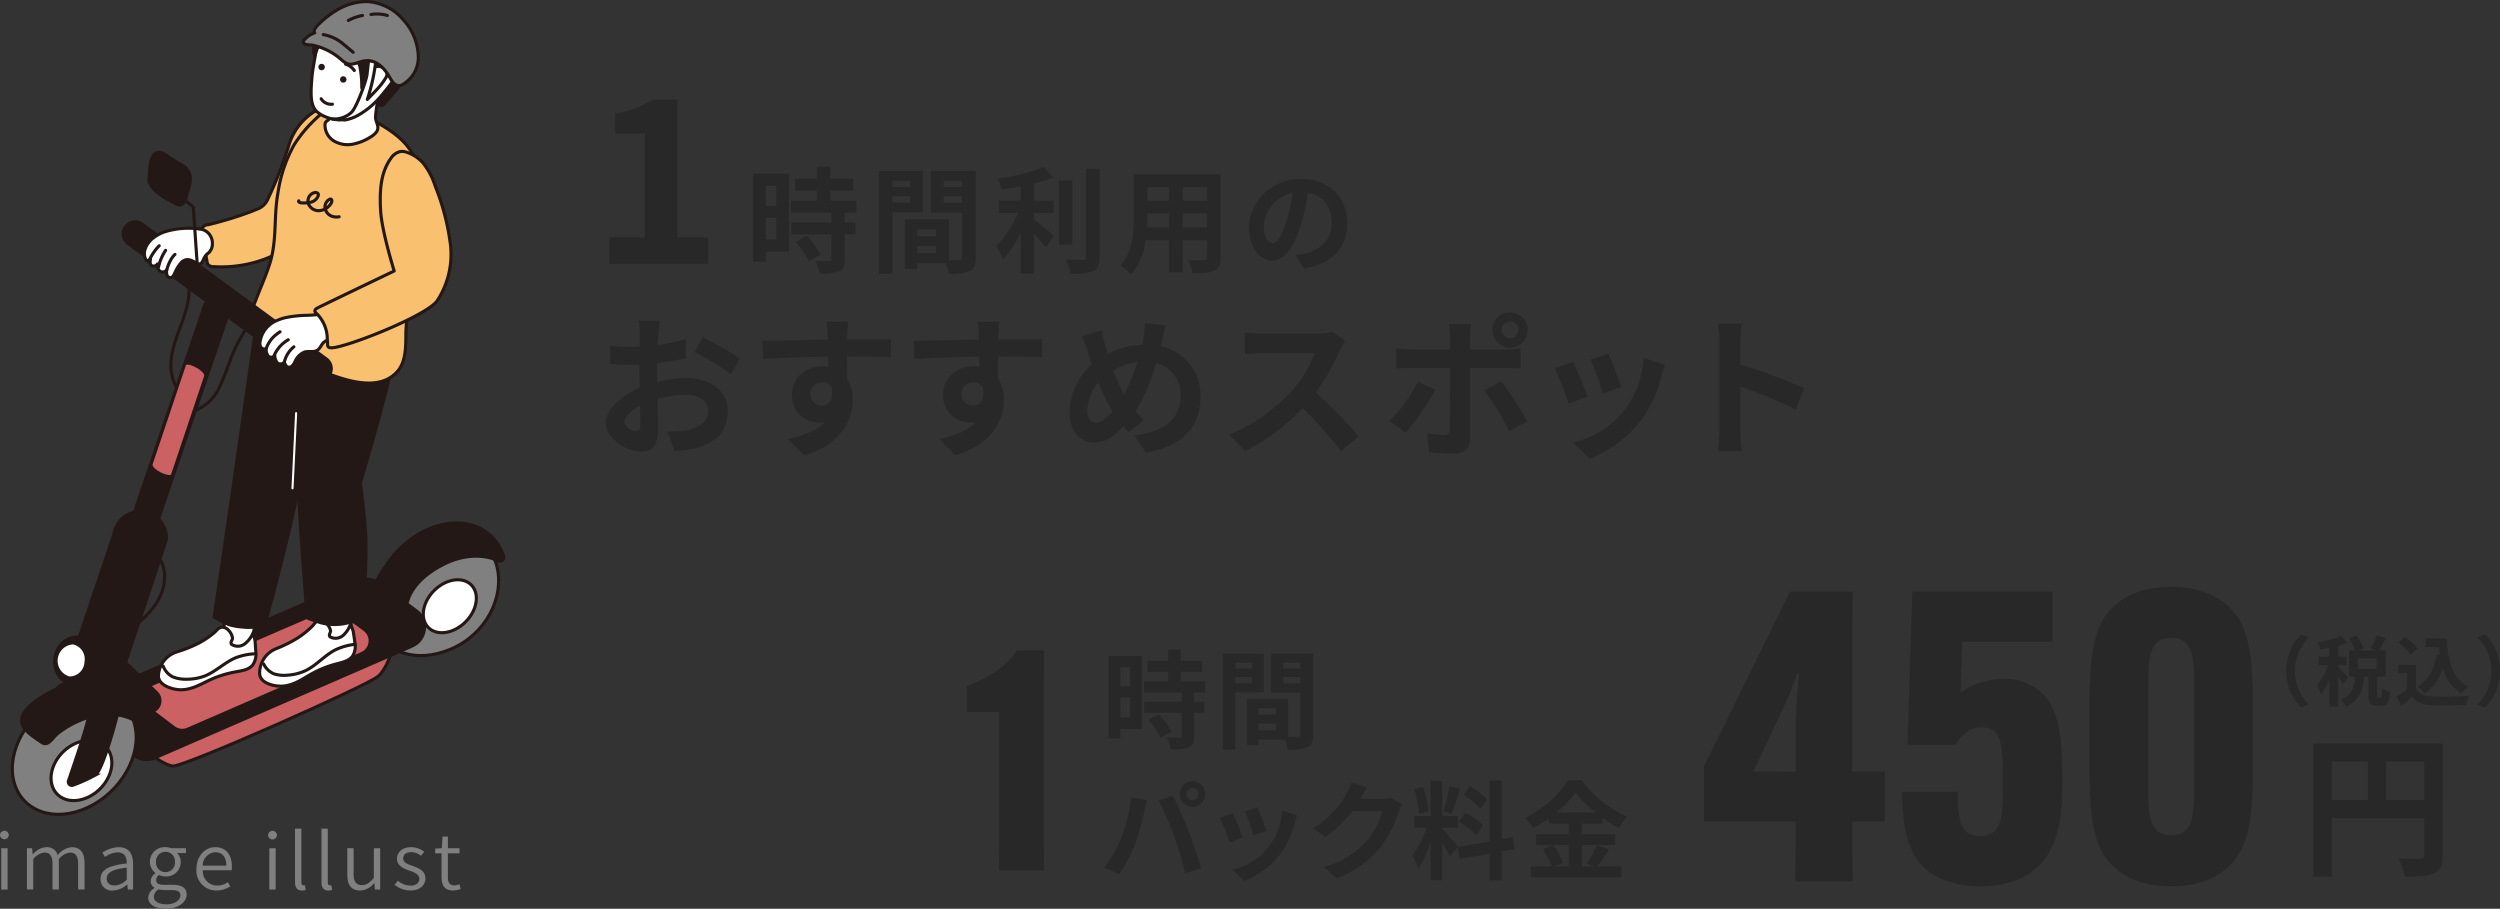 <svg xmlns="http://www.w3.org/2000/svg" xmlns:xlink="http://www.w3.org/1999/xlink" width="496.829" height="180.589" viewBox="0 0 496.829 180.589">
  <rect x="0" y="0" width="496.829" height="180.589" fill="#333333" stroke="none"/>
  <defs>
    <clipPath id="clip-path">
      <path id="パス_22056" data-name="パス 22056" d="M74.87,1204.325h0a2.378,2.378,0,0,1-3.327.485l-36.574-26.77a2.379,2.379,0,0,1-.483-3.328h0a2.378,2.378,0,0,1,3.327-.485L74.386,1201A2.375,2.375,0,0,1,74.87,1204.325Z" transform="translate(-34.013 -1173.756)" fill="#231815" stroke="#231815" stroke-miterlimit="10" stroke-width="0.622"/>
    </clipPath>
  </defs>
  <g id="mp-jojo-title01" transform="translate(0 0.311)">
    <g id="グループ_4081" data-name="グループ 4081" transform="translate(192.126 116.294)">
      <g id="グループ_4071" data-name="グループ 4071" transform="translate(0 12.658)">
        <g id="グループ_4070" data-name="グループ 4070">
          <path id="パス_22010" data-name="パス 22010" d="M144.286,1241.995v-5.107c5.594-2.128,8.938-5.107,9.85-7.112h5.532l-.061,4.438v34.834l.061,4.438h-9l.059-4.437v-27.053Z" transform="translate(-144.286 -1229.775)" fill="#282828"/>
        </g>
      </g>
      <g id="グループ_4073" data-name="グループ 4073" transform="translate(28.182 12.478)">
        <g id="グループ_4072" data-name="グループ 4072">
          <path id="パス_22011" data-name="パス 22011" d="M169.491,1245.434h-4.323v1.874h-2.342v-16.353h6.665Zm-4.323-12.222v3.747h1.959v-3.747Zm1.959,9.964v-4h-1.959v4Zm12.691-4.983v1.832h2.044v2.192h-2.044v4.642c0,1.214-.234,1.853-1.066,2.236a9.432,9.432,0,0,1-3.555.426,8.535,8.535,0,0,0-.809-2.383c1.02.043,2.215.043,2.534.043.339,0,.447-.087.447-.385v-4.579H169.9v-2.192h7.474v-1.832h-7.517v-2.213h4.811V1234.1h-4.087v-2.213h4.087v-2.234h2.493v2.234h4.258v2.213h-4.258v1.876h4.854v2.213Zm-7.049,4.281a14.607,14.607,0,0,1,2.575,3.492l-2.171,1.255a14.968,14.968,0,0,0-2.428-3.577Z" transform="translate(-162.826 -1229.657)" fill="#282828"/>
          <path id="パス_22012" data-name="パス 22012" d="M180.262,1237.876v11.392h-2.511v-19.079h8.155v7.687Zm0-5.857v1.128h3.28v-1.128Zm3.28,4.047v-1.215h-3.28v1.215Zm12.179,10.2c0,1.363-.275,2.108-1.128,2.513a9.175,9.175,0,0,1-3.9.491,9.366,9.366,0,0,0-.555-1.981h-5.279v1.085h-2.3v-9.221h8.2v7.559c.828.023,1.617.023,1.894,0,.385,0,.512-.128.512-.468v-8.326h-5.793v-7.728h8.347Zm-10.858-5.237v1.277h3.511v-1.277Zm3.511,4.407v-1.321h-3.511v1.321Zm1.406-13.415v1.128h3.387v-1.128Zm3.387,4.088v-1.256h-3.387v1.256Z" transform="translate(-155.064 -1229.38)" fill="#282828"/>
        </g>
      </g>
      <g id="グループ_4075" data-name="グループ 4075" transform="translate(27.352 38.431)">
        <g id="グループ_4074" data-name="グループ 4074">
          <path id="パス_22013" data-name="パス 22013" d="M167.626,1250.034l3.109.64c-.192.619-.427,1.66-.511,2.129a53.083,53.083,0,0,1-1.812,6.409,29.1,29.1,0,0,1-3.151,6.089l-2.981-1.257a25.658,25.658,0,0,0,3.323-5.917A30.713,30.713,0,0,0,167.626,1250.034Zm5.407.64,2.833-.915c.873,1.661,2.342,4.917,3.128,6.985.768,1.914,1.9,5.322,2.491,7.429l-3.15,1.023a66.023,66.023,0,0,0-2.215-7.516A59.933,59.933,0,0,0,173.033,1250.674Zm6.772-3.791a2.545,2.545,0,1,1-2.555,2.557A2.564,2.564,0,0,1,179.8,1246.883Zm0,3.77a1.225,1.225,0,1,0-1.236-1.213A1.232,1.232,0,0,0,179.8,1250.653Z" transform="translate(-162.28 -1246.651)" fill="#282828"/>
          <path id="パス_22014" data-name="パス 22014" d="M181.908,1256.286l-2.6.979a42.909,42.909,0,0,0-1.937-4.919l2.555-.917C180.46,1252.516,181.483,1255.094,181.908,1256.286Zm10.817-4.43c-.255.681-.383,1.13-.511,1.553a17.161,17.161,0,0,1-2.9,6.24,16.613,16.613,0,0,1-7.132,5.279l-2.236-2.277a12.558,12.558,0,0,0,9.774-11.753Zm-6.111,3.11-2.555.892a35.962,35.962,0,0,0-1.724-4.726l2.534-.832C185.272,1251.218,186.317,1253.986,186.615,1254.966Z" transform="translate(-154.43 -1244.873)" fill="#282828"/>
          <path id="パス_22015" data-name="パス 22015" d="M207.219,1251.423a8.284,8.284,0,0,0-.7,1.534,22.266,22.266,0,0,1-3.706,7.112,20.06,20.06,0,0,1-8.6,6l-2.513-2.256a16.977,16.977,0,0,0,8.581-5.26,15.175,15.175,0,0,0,3.025-5.814h-5.985a24.241,24.241,0,0,1-5.364,5.153l-2.387-1.766a18.733,18.733,0,0,0,6.643-6.857,10.206,10.206,0,0,0,.959-2.235l3.109,1.021c-.511.746-1.043,1.7-1.3,2.172l-.064.1h4.279a6.762,6.762,0,0,0,1.853-.255Z" transform="translate(-148.089 -1246.57)" fill="#282828"/>
          <path id="パス_22016" data-name="パス 22016" d="M210.018,1261.9a28.481,28.481,0,0,0-1.534-2.768v7.474h-2.341v-7.517a21.889,21.889,0,0,1-2.449,5.238,15.01,15.01,0,0,0-1.149-2.619,19.734,19.734,0,0,0,2.811-5.515h-2.428v-2.364h3.215v-6.962h2.341v6.962h3.151v2.364h-3.151v.149c.617.617,2.64,3,3.087,3.6Zm-6.153-8.475a21.133,21.133,0,0,0-.959-4.9l1.768-.468a21.215,21.215,0,0,1,1.085,4.876Zm8.155-5c-.553,1.7-1.17,3.726-1.7,4.961l-1.6-.447a36.254,36.254,0,0,0,1.172-4.983Zm8.262,12.478v5.747H217.9v-5.323l-5.942,1.066-.383-2.364,6.325-1.128v-12.138h2.385v11.711l2.172-.4.383,2.362Zm-7.283-7.73a18.7,18.7,0,0,1,3.577,2.447l-1.277,2.023a18.1,18.1,0,0,0-3.492-2.64Zm3.087-.768a17.038,17.038,0,0,0-3.3-2.766l1.215-1.7a16.093,16.093,0,0,1,3.385,2.577Z" transform="translate(-141.339 -1246.716)" fill="#282828"/>
          <path id="パス_22017" data-name="パス 22017" d="M234,1260.526c-.809,1.172-1.639,2.47-2.383,3.365h4.813v2.172H218.415v-2.172h4.153a14.655,14.655,0,0,0-1.768-3.429l1.938-.83h-3.259v-2.172h6.472v-2.107h-3.917v-1.044a26.886,26.886,0,0,1-3.172,1.981,9.924,9.924,0,0,0-1.575-2.045,22.7,22.7,0,0,0,8.6-7.515h2.621a21.756,21.756,0,0,0,9.092,7.26,11.907,11.907,0,0,0-1.683,2.279,26.951,26.951,0,0,1-3.236-2.023v1.108h-4.068v2.107h6.559v2.172h-6.559v4.259h2.323l-1.385-.576a22.114,22.114,0,0,0,2.023-3.683Zm-11.135-.894a14.341,14.341,0,0,1,1.958,3.515l-1.745.745h2.873v-4.259Zm8.368-6.494a22.751,22.751,0,0,1-3.919-3.94,22.231,22.231,0,0,1-3.768,3.94Z" transform="translate(-133.672 -1246.73)" fill="#282828"/>
        </g>
      </g>
      <g id="グループ_4077" data-name="グループ 4077" transform="translate(267.628 31.145)">
        <g id="グループ_4076" data-name="グループ 4076">
          <path id="パス_22018" data-name="パス 22018" d="M346.012,1264.165c0,1.976-.426,2.979-1.7,3.557-1.216.608-3.04.669-5.746.669a14.813,14.813,0,0,0-1.307-3.619c1.733.122,3.709.093,4.317.093.578-.032.79-.214.79-.731v-7.357H324v11.615h-3.648v-26.454h25.663ZM324,1253.187h7.176v-7.663H324Zm18.366,0v-7.663h-7.6v7.663Z" transform="translate(-320.349 -1241.937)" fill="#282828"/>
        </g>
      </g>
      <g id="グループ_4079" data-name="グループ 4079" transform="translate(146.509)">
        <g id="グループ_4078" data-name="グループ 4078">
          <path id="パス_22019" data-name="パス 22019" d="M258.873,1273.8v-6.042h-18.2V1256.8l17.078-34.72h12.486l-.082,5.883v29.885H276.6v9.908h-6.447v6.042l.082,5.88H258.794Zm0-15.95v-8.3c0-3.626.485-9.183.727-11.2h-.4a56.055,56.055,0,0,1-2.5,6.283l-6.2,13.211Z" transform="translate(-240.669 -1221.118)" fill="#282828"/>
          <path id="パス_22020" data-name="パス 22020" d="M271.339,1277.263c-2.578-2.254-4.753-6.121-4.753-15.062v-.322H277.7v.322c0,4.429,0,8.458,4.35,8.458,4.51,0,4.51-4.188,4.51-9.827v-2.256c0-5.317,0-9.506-4.188-9.506-2.014,0-3.787,1.049-5.156,3.466h-9.586l.967-30.452h27.872v9.99H278.508l-.322,10.069a15.15,15.15,0,0,1,8.54-2.739,10.726,10.726,0,0,1,7.41,2.658c2.818,2.5,4.27,6.526,4.27,16.514v2.256c0,9.425-2.338,13.775-5.237,16.273-2.5,2.174-6.2,3.543-11.037,3.543C277.461,1280.647,273.756,1279.358,271.339,1277.263Z" transform="translate(-227.19 -1221.118)" fill="#282828"/>
          <path id="パス_22021" data-name="パス 22021" d="M296.065,1277.271c-3.543-3.141-4.993-7.974-4.993-19.091v-13.936c0-11.116,1.45-15.87,4.993-19.092,2.739-2.417,6.606-3.7,11.2-3.7,4.673,0,8.458,1.288,11.2,3.7,3.625,3.222,5.076,7.976,5.076,19.092v13.936c0,11.116-1.45,15.87-5.076,19.091-2.739,2.5-6.524,3.706-11.2,3.706C302.672,1280.977,298.8,1279.769,296.065,1277.271Zm15.789-16.432v-19.252c0-5.639,0-9.99-4.591-9.99-4.512,0-4.512,4.35-4.512,9.99v19.252c0,5.639,0,9.988,4.512,9.988C311.854,1270.828,311.854,1266.479,311.854,1260.839Z" transform="translate(-214.456 -1221.448)" fill="#282828"/>
        </g>
      </g>
      <g id="グループ_4080" data-name="グループ 4080" transform="translate(262.229 9.441)">
        <path id="パス_22022" data-name="パス 22022" d="M316.8,1234.951a10,10,0,0,1,2.995-7.292l1.443.638a9.5,9.5,0,0,0,0,13.307l-1.443.638A10,10,0,0,1,316.8,1234.951Z" transform="translate(-316.797 -1227.659)" fill="#282828"/>
        <path id="パス_22023" data-name="パス 22023" d="M325.951,1237.572a13.5,13.5,0,0,0-.911-1.535v5.925h-1.748v-5.454a13.6,13.6,0,0,1-1.655,3.008,8.966,8.966,0,0,0-.836-1.718,14.835,14.835,0,0,0,2.248-4.071H321.12v-1.687h2.172v-1.762c-.638.122-1.262.229-1.853.3a6.327,6.327,0,0,0-.5-1.382,21.712,21.712,0,0,0,4.708-1.262l1.2,1.382a15.316,15.316,0,0,1-1.807.578v2.142h1.625v1.687H325.04v.441c.409.334,1.655,1.657,1.944,1.99Zm7.521,2.583c.226,0,.287-.228.319-1.807a4.675,4.675,0,0,0,1.532.683c-.15,2.174-.561,2.751-1.654,2.751h-1c-1.35,0-1.64-.534-1.64-2.113v-3.645h-.836c-.211,2.611-.85,4.74-3.584,5.969a5.242,5.242,0,0,0-1.047-1.427c2.263-.927,2.688-2.554,2.856-4.542H327.2v-5.212h1.169a13.661,13.661,0,0,0-1.184-2.354l1.488-.654a11.666,11.666,0,0,1,1.383,2.584l-.973.424h3.571l-1.186-.424a16.39,16.39,0,0,0,1.246-2.6l1.853.591c-.5.88-1.047,1.794-1.488,2.431h1.4v5.212h-1.716v3.63c0,.456.029.5.227.5Zm-.807-7.778h-3.75v2.064h3.75Z" transform="translate(-314.715 -1227.591)" fill="#282828"/>
        <path id="パス_22024" data-name="パス 22024" d="M335.059,1238.333c.623,1.018,1.762,1.429,3.343,1.49,1.777.074,5.2.03,7.216-.122a9.592,9.592,0,0,0-.562,1.823c-1.823.091-4.876.122-6.684.046a5.057,5.057,0,0,1-4.1-1.686c-.667.592-1.336,1.184-2.155,1.823l-.883-1.883a21.54,21.54,0,0,0,2.067-1.4v-3.207h-1.748v-1.655h3.51Zm-1.047-6.82a11.462,11.462,0,0,0-2.447-2.4l1.338-1.095a12.162,12.162,0,0,1,2.537,2.3Zm5.787.03c-.061-.5-.122-1.018-.166-1.534H336.99v-1.7h4.177c.228,4.3,1.14,7.961,4.3,9.542a7.978,7.978,0,0,0-1.414,1.382,8.382,8.382,0,0,1-3.645-4.983,9.759,9.759,0,0,1-3.571,5,10.056,10.056,0,0,0-1.4-1.368c2.127-1.26,3.3-3.523,3.767-6.425Z" transform="translate(-309.291 -1227.472)" fill="#282828"/>
        <path id="パス_22025" data-name="パス 22025" d="M346.257,1234.951a10.008,10.008,0,0,1-2.993,7.292l-1.442-.638a9.5,9.5,0,0,0,0-13.307l1.442-.638A10.005,10.005,0,0,1,346.257,1234.951Z" transform="translate(-303.783 -1227.659)" fill="#282828"/>
      </g>
    </g>
    <g id="グループ_4089" data-name="グループ 4089" transform="translate(2.444 0)">
      <g id="グループ_4088" data-name="グループ 4088">
        <path id="パス_22026" data-name="パス 22026" d="M43.826,1182.332c.316,5.74-4.276,11.027-3.5,16.721a9.176,9.176,0,0,0,1.608,4.064" transform="translate(-8.717 -1125.497)" fill="none" stroke="#231815" stroke-linecap="round" stroke-linejoin="round" stroke-width="0.622"/>
        <path id="パス_22027" data-name="パス 22027" d="M53.877,1187.3a31.029,31.029,0,0,0-3.41,6.343,61.9,61.9,0,0,1-2.367,5.982,8.914,8.914,0,0,1-4.487,4.413" transform="translate(-6.961 -1122.915)" fill="none" stroke="#231815" stroke-linecap="round" stroke-linejoin="round" stroke-width="0.622"/>
        <path id="パス_22028" data-name="パス 22028" d="M81.894,1237.511c-6.767,2.8-13.222.786-14.722-5.188s2.662-13.34,9.292-16.449,13.222-.786,14.722,5.19S89.1,1234.527,81.894,1237.511Z" transform="translate(5.133 -1108.77)" fill="gray" stroke="#231815" stroke-miterlimit="10" stroke-width="0.622"/>
        <path id="パス_22029" data-name="パス 22029" d="M78.568,1230.8c-2.914.9-5.3-.6-5.337-3.362s2.3-5.737,5.212-6.643,5.3.6,5.337,3.362S81.481,1229.9,78.568,1230.8Z" transform="translate(8.442 -1105.628)" fill="#fff" stroke="#231815" stroke-miterlimit="10" stroke-width="0.622"/>
        <path id="パス_22030" data-name="パス 22030" d="M87.745,1228.327s-1.076,5.537-3.438,7.422-38.567,18-40.7,17.759c-2.681-.3-9.126-6.027-9.126-6.027Z" transform="translate(-11.712 -1101.576)" fill="#cc6164" stroke="#231815" stroke-miterlimit="10" stroke-width="0.622"/>
        <path id="パス_22031" data-name="パス 22031" d="M38.542,1255.488l-7.43-5.623a4.088,4.088,0,0,1,.839-7.009l51.015-22.085a4.09,4.09,0,0,1,4.033.445l7.535,5.487a4.089,4.089,0,0,1-.775,7.053L42.64,1255.975A4.087,4.087,0,0,1,38.542,1255.488Z" transform="translate(-14.306 -1105.682)" fill="#231815" stroke="#231815" stroke-linecap="round" stroke-linejoin="round" stroke-width="0.622"/>
        <path id="パス_22032" data-name="パス 22032" d="M42.71,1247.97l-5.027-3.8a2.766,2.766,0,0,1,.569-4.743l34.516-14.944a2.767,2.767,0,0,1,2.73.3l5.1,3.712a2.766,2.766,0,0,1-.524,4.772L45.483,1248.3A2.769,2.769,0,0,1,42.71,1247.97Z" transform="translate(-10.615 -1103.696)" fill="#cc6164" stroke="#231815" stroke-miterlimit="10" stroke-width="0.622"/>
        <path id="パス_22033" data-name="パス 22033" d="M54.862,1224.185l-1.011,4.446c-.47,2.069-.736,4.694-2.771,5.858a4.493,4.493,0,0,1-3.253.427,2.174,2.174,0,0,1-1.636-1.228,2.779,2.779,0,0,1,.444-2.093c1.411-2.735,1.526-5.829,1.964-8.859Z" transform="translate(-5.661 -1104.483)" fill="#fff" stroke="#231815" stroke-linecap="round" stroke-linejoin="round" stroke-width="0.622"/>
        <path id="パス_22034" data-name="パス 22034" d="M46.725,1229.846a17.488,17.488,0,0,0,2.995-2.042c.547-.465.841-1.088,1.678-1.064a1.735,1.735,0,0,1,1.17.643,2.784,2.784,0,0,1,.762,1.516c0,.45-.611.953-.088,1.312a2.283,2.283,0,0,0,2.514-.16,5.476,5.476,0,0,0,1.625-2.095,10.391,10.391,0,0,1,.415,1.391c.073.724.106,1.47.158,2.2a3.842,3.842,0,0,1-.6,2.685c-.772.973-2.148,1.154-3.37,1.371a21.191,21.191,0,0,0-5.376,1.718c-1.786.848-3.358,1.792-5.424,1.847-1.646.043-4.778-.847-4.568-2.972a5.226,5.226,0,0,1,3.625-4.541A26.564,26.564,0,0,0,46.725,1229.846Z" transform="translate(-9.565 -1102.402)" fill="#fff" stroke="#231815" stroke-linecap="round" stroke-linejoin="round" stroke-width="0.622"/>
        <path id="パス_22035" data-name="パス 22035" d="M39.228,1232.671a3.983,3.983,0,0,0,1.9,2.128,6.65,6.65,0,0,0,2.631.468,9.987,9.987,0,0,0,3.72-.635c2.244-.885,3.995-2.739,6.226-3.653a12.539,12.539,0,0,1,3.885-.772" transform="translate(-9.242 -1100.598)" fill="none" stroke="#231815" stroke-linecap="round" stroke-linejoin="round" stroke-width="0.622"/>
        <g id="グループ_4082" data-name="グループ 4082" transform="translate(49.15 116.843)">
          <path id="パス_22036" data-name="パス 22036" d="M67.068,1222.764q-.328,2.255-.658,4.51c-.307,2.1-.366,4.738-2.3,6.057a4.492,4.492,0,0,1-3.21.681,2.172,2.172,0,0,1-1.727-1.095,2.783,2.783,0,0,1,.278-2.123c1.193-2.835,1.064-5.931,1.265-8.985Z" transform="translate(-48.084 -1221.809)" fill="#fff" stroke="#231815" stroke-linecap="round" stroke-linejoin="round" stroke-width="0.622"/>
          <path id="パス_22037" data-name="パス 22037" d="M59.423,1229.32a17.582,17.582,0,0,0,2.824-2.27c.509-.508.752-1.152,1.59-1.193a1.727,1.727,0,0,1,1.218.549,2.785,2.785,0,0,1,.879,1.452c.032.448-.535,1,.015,1.315a2.28,2.28,0,0,0,2.493-.356A5.458,5.458,0,0,0,69.9,1226.6a10.252,10.252,0,0,1,.521,1.354c.131.714.222,1.456.33,2.178a3.849,3.849,0,0,1-.386,2.723c-.695,1.029-2.051,1.318-3.254,1.631a21.207,21.207,0,0,0-5.224,2.134c-1.715.983-3.206,2.049-5.262,2.265-1.637.172-4.829-.468-4.787-2.6a5.225,5.225,0,0,1,3.259-4.811A26.591,26.591,0,0,0,59.423,1229.32Z" transform="translate(-51.835 -1219.704)" fill="#fff" stroke="#231815" stroke-linecap="round" stroke-linejoin="round" stroke-width="0.622"/>
        </g>
        <path id="パス_22038" data-name="パス 22038" d="M52.361,1232.872a3.981,3.981,0,0,0,2.06,1.973,6.652,6.652,0,0,0,2.66.26,9.969,9.969,0,0,0,3.657-.924c2.168-1.058,3.768-3.045,5.921-4.13a12.49,12.49,0,0,1,3.812-1.073" transform="translate(-2.411 -1101.238)" fill="none" stroke="#231815" stroke-linecap="round" stroke-linejoin="round" stroke-width="0.622"/>
        <path id="パス_22039" data-name="パス 22039" d="M54.243,1179.488a71.468,71.468,0,0,1-8.712,2.675,1.268,1.268,0,0,0-1.2,1.759q.5,2.812,1,5.621a1.364,1.364,0,0,0,.14.461,1.379,1.379,0,0,0,1.173.491c8.117.5,17.114-3.075,20.579-10.782a27.218,27.218,0,0,0,1.8-4.936,29.371,29.371,0,0,0,.593-4.937q.292-4.909.38-9.824a1.509,1.509,0,0,0-.278-1.113c-.382-.388-1.031-.254-1.537-.05a12.052,12.052,0,0,0-6.593,7.492,79.207,79.207,0,0,1-4.116,10.58,3.7,3.7,0,0,1-2.335,2.192Q54.689,1179.308,54.243,1179.488Z" transform="translate(-6.622 -1137.811)" fill="#f9c06f" stroke="#231815" stroke-linecap="round" stroke-linejoin="round" stroke-width="0.622"/>
        <path id="パス_22040" data-name="パス 22040" d="M48.794,1248.376a12.078,12.078,0,0,0,2.656.486c1.525.149,3.3.207,4.314-.942a4.849,4.849,0,0,0,.889-2q2.693-9.855,4.977-19.814c1.44-6.275,2.414-12.726,4.22-18.908a.424.424,0,0,1,.52-.283l5.159-20.893-16.6-1.909q-2.6,18.2-5.188,36.4c-1.035,7.281-3.85,26.386-3.85,26.386A29.315,29.315,0,0,0,48.794,1248.376Z" transform="translate(-5.776 -1124.569)" fill="#231815" stroke="#231815" stroke-linecap="round" stroke-linejoin="round" stroke-width="0.622"/>
        <path id="パス_22041" data-name="パス 22041" d="M56.362,1199.69c-.272,6.685.833,17.6.825,17.78-.176,3.743,1.778,27.883,1.778,27.883s-.423-.027,2.671.991a10.807,10.807,0,0,0,5.857-.093,3.039,3.039,0,0,0,1.906-1.025,3.168,3.168,0,0,0,.41-1.347,87.385,87.385,0,0,0,.824-13.431c.038-3.249-1.117-11.921-1.117-11.921s5.486-17.8,7.824-30.242l-12.715-.971Z" transform="translate(-0.353 -1122.906)" fill="#231815" stroke="#231815" stroke-linecap="round" stroke-linejoin="round" stroke-width="0.622"/>
        <path id="パス_22042" data-name="パス 22042" d="M56.873,1207.758a63.944,63.944,0,0,0,8.917,3.941c4.059,1.519,10.238,3.571,13.825-.153,1.944-2.019,1.838-5.171,1.874-7.974.047-3.752,1.382-7.233,1.646-10.9.249-3.449.956-6.877,1.464-10.315a31.137,31.137,0,0,0-.318-8.666,16.5,16.5,0,0,0-1.07-4.785c-1.865-4.192-6.285-6.447-10.16-8.458a23.642,23.642,0,0,0-2.993-1.332c-1.756-.622-3.054-.827-4.592.391a27.028,27.028,0,0,0-6.182,6.769,27.89,27.89,0,0,0-3.239,9.658c-.847,4.671-.147,9.349-1.6,13.935-.8,2.54-1.915,4.972-2.853,7.467a11.747,11.747,0,0,0-.86,3.344C50.477,1204.535,54.017,1206.159,56.873,1207.758Z" transform="translate(-3.266 -1137.829)" fill="#f9c06f" stroke="#231815" stroke-linecap="round" stroke-linejoin="round" stroke-width="0.622"/>
        <path id="パス_22043" data-name="パス 22043" d="M70.481,1164.217c.195.873.774,1.607.079,2.534a4.182,4.182,0,0,1-1.253,1.017,9.82,9.82,0,0,1-3.54,1.368,5.323,5.323,0,0,1-3.669-.7,3.677,3.677,0,0,1-1.71-3.218.978.978,0,0,1,.125-.464,1.9,1.9,0,0,1,.5-.415c.383-.295.337-1.276.407-1.736.114-.74.149-1.49.192-2.236.117-2.06.155-3.844,1.757-5.4a7.629,7.629,0,0,1,4.889-2,3.686,3.686,0,0,1,1.707.229,3.072,3.072,0,0,1,1.52,1.743c.637,1.643.17,2.594-.264,4.161a24.337,24.337,0,0,0-.792,4.471A2.117,2.117,0,0,0,70.481,1164.217Z" transform="translate(1.759 -1140.772)" fill="#fff" stroke="#231815" stroke-linecap="round" stroke-linejoin="round" stroke-width="0.622"/>
        <path id="パス_22044" data-name="パス 22044" d="M92.488,1219.713a.759.759,0,0,1-1.058.9c-3.2-1.453-7.391-1.213-11.466,1.029-2.563,1.409-5.06,3.384-6.238,6.141-.514,1.2-.763,3.079-2.469,3.042-2.239-.05-4.96-3.5-4.249-5.583a16.458,16.458,0,0,1,2.224-3.783,19.051,19.051,0,0,1,6.814-6.4c7.023-3.855,14.378-1.783,16.435,4.639Z" transform="translate(5.146 -1109.486)" fill="#231815" stroke="#231815" stroke-linecap="round" stroke-linejoin="round" stroke-width="0.622"/>
        <path id="パス_22045" data-name="パス 22045" d="M34.528,1258.174c-6.631,3.11-13.222.787-14.722-5.188s2.662-13.339,9.292-16.449,13.222-.786,14.72,5.19S41.159,1255.065,34.528,1258.174Z" transform="translate(-19.501 -1098.024)" fill="gray" stroke="#231815" stroke-miterlimit="10" stroke-width="0.622"/>
        <path id="パス_22046" data-name="パス 22046" d="M31.943,1252.826c-3.256,1.526-6.492.386-7.228-2.547s1.306-6.549,4.562-8.075,6.492-.386,7.228,2.548S35.2,1251.3,31.943,1252.826Z" transform="translate(-16.867 -1094.711)" fill="#fff" stroke="#231815" stroke-miterlimit="10" stroke-width="0.622"/>
        <path id="パス_22047" data-name="パス 22047" d="M44.288,1240.842a.759.759,0,0,1-1.113.827c-3.1-1.654-7.3-1.681-11.508.3a17.792,17.792,0,0,0-3.919,2.432c-.869.731-1.751,2.514-3.025,1.657-1.152-.774-3.078-2-3.732-3.265-1.7-3.292,5.086-6.657,7.184-7.64,7.255-3.4,14.463-.865,16.108,5.676Z" transform="translate(-18.867 -1098.813)" fill="#231815" stroke="#231815" stroke-linecap="round" stroke-linejoin="round" stroke-width="0.622"/>
        <path id="パス_22048" data-name="パス 22048" d="M28.437,1254.659a.7.7,0,0,1-.866-.889c1.236-3.665,4.437-12.858,4.049-13.666-.47-.983-6.97-4.283-6.076-5s6.647-2.274,8.062-1.418,4.63,2.514,4.308,4.337-3.44,13.776-5.048,14.641A32.37,32.37,0,0,1,28.437,1254.659Z" transform="translate(-16.402 -1098.917)" fill="#231815" stroke="#231815" stroke-miterlimit="10" stroke-width="0.622"/>
        <path id="パス_22049" data-name="パス 22049" d="M39.425,1241.526l-8.432-8.212a2.236,2.236,0,0,1-.041-3.16h0a2.235,2.235,0,0,1,3.16-.041l8.432,8.211a2.237,2.237,0,0,1,.041,3.16h0A2.234,2.234,0,0,1,39.425,1241.526Z" transform="translate(-13.875 -1100.977)" fill="#231815" stroke="#231815" stroke-miterlimit="10" stroke-width="0.622"/>
        <path id="パス_22050" data-name="パス 22050" d="M31.57,1248.437h0A5.263,5.263,0,0,1,26.9,1243.1a3.211,3.211,0,0,1,.185-.932s8.743-25.975,8.778-26.179a5.26,5.26,0,0,1,5.77-4.329h0A5.259,5.259,0,0,1,46.3,1217c-.008.318-8.929,26.907-8.964,27.11A5.259,5.259,0,0,1,31.57,1248.437Z" transform="translate(-15.654 -1110.261)" fill="#231815" stroke="#231815" stroke-miterlimit="10" stroke-width="0.622"/>
        <path id="パス_22051" data-name="パス 22051" d="M37.436,1230.183h0a2.543,2.543,0,0,1-2.242-2.809l14.015-41.224a2.538,2.538,0,0,1,2.808-2.241h0a2.54,2.54,0,0,1,2.242,2.808l-14.015,41.225A2.54,2.54,0,0,1,37.436,1230.183Z" transform="translate(-11.348 -1124.686)" fill="#231815" stroke="#231815" stroke-miterlimit="10" stroke-width="0.622"/>
        <path id="パス_22052" data-name="パス 22052" d="M37.641,1212.342l6.618-19.709c.147-1.321,4.4.789,4.253,2.11L41.946,1214.3C41.8,1215.617,37.492,1213.663,37.641,1212.342Z" transform="translate(-10.069 -1120.357)" fill="#cc6164" stroke="#231815" stroke-miterlimit="10" stroke-width="0.589"/>
        <g id="グループ_4084" data-name="グループ 4084" transform="translate(22.059 43.798)">
          <path id="パス_22053" data-name="パス 22053" d="M74.87,1204.325h0a2.378,2.378,0,0,1-3.327.485l-36.574-26.77a2.379,2.379,0,0,1-.483-3.328h0a2.378,2.378,0,0,1,3.327-.485L74.386,1201A2.375,2.375,0,0,1,74.87,1204.325Z" transform="translate(-34.013 -1173.756)" fill="#231815"/>
          <g id="グループ_4083" data-name="グループ 4083" clip-path="url(#clip-path)">
            <path id="パス_22054" data-name="パス 22054" d="M51.472,1187.794c-2.231,3.349,3.458,7.172,5.887,8.705a20.314,20.314,0,0,0,3.473,1.786,10.254,10.254,0,0,0,2.925.716,3.135,3.135,0,0,0,2.093-.441,2.7,2.7,0,0,0,.585-3.253,7.765,7.765,0,0,0-2.387-2.621q-3.454-2.771-6.985-5.443c-.693-.524-1.259-1.269-2.152-1.33a4.085,4.085,0,0,0-2.615.971A4.49,4.49,0,0,0,51.472,1187.794Z" transform="translate(-25.197 -1167.435)" fill="#231815" stroke="#231815" stroke-linecap="round" stroke-linejoin="round" stroke-width="0.622"/>
            <path id="パス_22055" data-name="パス 22055" d="M46.1,1182.969a3.3,3.3,0,0,0-.734,2.8,10.552,10.552,0,0,1-3.738-1.234,26.069,26.069,0,0,1-5.158-3.449,8.576,8.576,0,0,1-2.573-3.235A3.346,3.346,0,0,1,37.421,1173a8.958,8.958,0,0,1,3.03.949,30.188,30.188,0,0,1,6.691,4.279,5.635,5.635,0,0,1,1.406,1.578C49.808,1182.184,47.223,1181.691,46.1,1182.969Z" transform="translate(-34.226 -1174.158)" fill="#231815" stroke="#231815" stroke-linecap="round" stroke-linejoin="round" stroke-width="0.622"/>
          </g>
          <path id="パス_22057" data-name="パス 22057" d="M74.87,1204.325h0a2.378,2.378,0,0,1-3.327.485l-36.574-26.77a2.379,2.379,0,0,1-.483-3.328h0a2.378,2.378,0,0,1,3.327-.485L74.386,1201A2.375,2.375,0,0,1,74.87,1204.325Z" transform="translate(-34.013 -1173.756)" fill="none" stroke="#231815" stroke-miterlimit="10" stroke-width="0.622"/>
        </g>
        <path id="パス_22058" data-name="パス 22058" d="M56.966,1186.854a9.393,9.393,0,0,0-1.64.544,5.477,5.477,0,0,0-3.446,4.39,1.412,1.412,0,0,0,.315,1.11.99.99,0,0,0,.921.132,2.129,2.129,0,0,0,.344,1.368.891.891,0,0,0,1.371.017,2.19,2.19,0,0,0,.559,1.479,1.023,1.023,0,0,0,1.309-.155c.176.307.325.786.684.932a.9.9,0,0,0,.9-.223,2.88,2.88,0,0,0,.544-.806,3.507,3.507,0,0,1,1.926-1.953c.828-.228,1.8.112,2.525-.35.634-.4.827-1.28,1.447-1.7,1.464-1,3.8-.345,4.866-2.135a3.631,3.631,0,0,0,.052-2.694,2.577,2.577,0,0,0-.573-1.271,1.669,1.669,0,0,0-1.488-.369c-1,.195-1.911.708-2.926.9a26.607,26.607,0,0,1-3.578.331A22.656,22.656,0,0,0,56.966,1186.854Z" transform="translate(-2.664 -1124.044)" fill="#fff" stroke="#231815" stroke-linecap="round" stroke-linejoin="round" stroke-width="0.622"/>
        <path id="パス_22059" data-name="パス 22059" d="M38.456,1176.57c-1.233.986-2.285,2.886-1.292,4.41a.934.934,0,0,0,.809-.265c-.085.447-.132,1,.23,1.272a.864.864,0,0,0,1.16-.307,1.431,1.431,0,0,0,.48,1.406.947.947,0,0,0,1.356-.248,2.218,2.218,0,0,0,.061,1.053.761.761,0,0,0,.833.5c.5-.137.783-1.192,1.052-1.615a6.884,6.884,0,0,1,1.035-1.474c.988-.839,1.806-.46,2.8.125,1.418.838,1.245-.613,2.076-1.544.188-.211.43-.365.626-.568a2.419,2.419,0,0,0,.6-1.69,2.823,2.823,0,0,0-2.019-2.807,15.691,15.691,0,0,0-7.684.55A8.31,8.31,0,0,0,38.456,1176.57Z" transform="translate(-10.52 -1129.529)" fill="#fff" stroke="#231815" stroke-linecap="round" stroke-linejoin="round" stroke-width="0.622"/>
        <path id="パス_22060" data-name="パス 22060" d="M61.525,1201.818c.033.362.053.722.067,1.078a.729.729,0,0,0,.143.5.688.688,0,0,0,.374.157c2.105.4,19.211-6.293,21.269-9.36a16.784,16.784,0,0,0,2.537-11.779,46.519,46.519,0,0,0-2.947-11,14.155,14.155,0,0,0-2.411-4.575,7.441,7.441,0,0,0-3.156-2.1,2.973,2.973,0,0,0-1.283-.195,3.1,3.1,0,0,0-2,1.44c-2.1,2.925-2.2,6.8-1.988,10.391.246,4.095,2.694,11.925,2.694,11.925s-12.551,6.007-15.182,7.314c-.29.144-.631.377-.576.7a.848.848,0,0,0,.356.456A7.153,7.153,0,0,1,61.525,1201.818Z" transform="translate(1.071 -1134.756)" fill="#f9c06f" stroke="#231815" stroke-linecap="round" stroke-linejoin="round" stroke-width="0.622"/>
        <ellipse id="楕円形_110" data-name="楕円形 110" cx="4.758" cy="4.317" rx="4.758" ry="4.317" transform="translate(7.915 135.299) rotate(-83.585)" fill="#231815" stroke="#231815" stroke-linecap="round" stroke-linejoin="round" stroke-width="0.622"/>
        <path id="パス_22061" data-name="パス 22061" d="M31.175,1232.614a3.283,3.283,0,0,1-3.356,3.162,3.565,3.565,0,0,1,.786-6.99A3.282,3.282,0,0,1,31.175,1232.614Z" transform="translate(-16.526 -1101.345)" fill="#fff" stroke="#231815" stroke-miterlimit="10" stroke-width="0.622"/>
        <path id="パス_22062" data-name="パス 22062" d="M44.746,1173.657c-.173.652-.48,1.344-1.123,1.45a1.86,1.86,0,0,1-1.155-.335c-1.579-.868-3.469-1.812-4.559-3.311-.778-1.07-.521-1.066-.392-3.21.108-1.8.593-5.094,3.543-2.841,2.49,1.8,2.99,1.532,3.973,2.779,1.2,1.522.163,3.5-.233,5.244C44.784,1173.506,44.766,1173.582,44.746,1173.657Z" transform="translate(-10.207 -1134.693)" fill="#231815" stroke="#231815" stroke-linecap="round" stroke-linejoin="round" stroke-width="0.622"/>
        <path id="パス_22063" data-name="パス 22063" d="M55.488,1188.123a7.467,7.467,0,0,0-1.573,1.3,6.646,6.646,0,0,0-1.307,2.406" transform="translate(-2.284 -1122.485)" fill="none" stroke="#231815" stroke-linecap="round" stroke-linejoin="round" stroke-width="0.622"/>
        <path id="パス_22064" data-name="パス 22064" d="M56.564,1189.158a6.674,6.674,0,0,0-2.885,3.334" transform="translate(-1.726 -1121.947)" fill="none" stroke="#231815" stroke-linecap="round" stroke-linejoin="round" stroke-width="0.622"/>
        <path id="パス_22065" data-name="パス 22065" d="M56.956,1190.081a5.469,5.469,0,0,0-1.873,2.948" transform="translate(-0.996 -1121.467)" fill="none" stroke="#231815" stroke-linecap="round" stroke-linejoin="round" stroke-width="0.622"/>
        <path id="パス_22066" data-name="パス 22066" d="M41.33,1178a4.154,4.154,0,0,0-.827,1.095,7.263,7.263,0,0,0-.822,2.135" transform="translate(-9.006 -1127.751)" fill="none" stroke="#231815" stroke-linecap="round" stroke-linejoin="round" stroke-width="0.622"/>
        <path id="パス_22067" data-name="パス 22067" d="M40.024,1177.47a9.9,9.9,0,0,0-1.411,3.337" transform="translate(-9.561 -1128.026)" fill="none" stroke="#231815" stroke-linecap="round" stroke-linejoin="round" stroke-width="0.622"/>
        <path id="パス_22068" data-name="パス 22068" d="M39.429,1176.87a9.691,9.691,0,0,0-2.113,3.248" transform="translate(-10.236 -1128.338)" fill="none" stroke="#231815" stroke-linecap="round" stroke-linejoin="round" stroke-width="0.622"/>
        <path id="パス_22069" data-name="パス 22069" d="M41.742,1170.6l2.159,1.853.9,13.077" transform="translate(-7.934 -1131.599)" fill="none" stroke="#231815" stroke-linecap="round" stroke-linejoin="round" stroke-width="0.622"/>
        <path id="パス_22070" data-name="パス 22070" d="M43.508,1218.052c1.4,2.657.686,6.023-.967,8.531s-4.1,4.361-6.441,6.245-4.68,3.929-5.978,6.638" transform="translate(-13.977 -1106.92)" fill="none" stroke="#231815" stroke-linecap="round" stroke-linejoin="round" stroke-width="0.622"/>
        <g id="グループ_4085" data-name="グループ 4085" transform="translate(71.01 8.603)">
          <path id="パス_22071" data-name="パス 22071" d="M72.866,1150.6a30.771,30.771,0,0,0-6.65,11.54" transform="translate(-66.216 -1150.602)" fill="none" stroke="#fff" stroke-linecap="round" stroke-linejoin="round" stroke-width="0.401"/>
        </g>
        <path id="パス_22072" data-name="パス 22072" d="M73.908,1159.449a15.156,15.156,0,0,0,.616-5.147c-.3-3.016-1.523-4.478-4.306-5.385a22.808,22.808,0,0,0-4.361-1.009,9.885,9.885,0,0,0-1.338-.1,4.577,4.577,0,0,0-4.068,2.264,10.793,10.793,0,0,0-.983,3.637c-.257,1.747-.614,3.125-.771,5.24-.172,2.315-.42,5.179,1.091,6.437a5.863,5.863,0,0,0,1.918,1.072,6.779,6.779,0,0,0,2.535.486Z" transform="translate(0.816 -1143.452)" fill="#fff"/>
        <path id="パス_22073" data-name="パス 22073" d="M73.908,1159.449a15.156,15.156,0,0,0,.616-5.147c-.3-3.016-1.523-4.478-4.306-5.385a22.808,22.808,0,0,0-4.361-1.009,9.885,9.885,0,0,0-1.338-.1,4.577,4.577,0,0,0-4.068,2.264,10.793,10.793,0,0,0-.983,3.637c-.257,1.747-.614,3.125-.771,5.24-.172,2.315-.42,5.179,1.091,6.437a5.863,5.863,0,0,0,1.918,1.072,6.779,6.779,0,0,0,2.535.486" transform="translate(0.816 -1143.452)" fill="none" stroke="#231815" stroke-linecap="round" stroke-linejoin="round" stroke-width="0.622"/>
        <path id="パス_22074" data-name="パス 22074" d="M72.506,1164.988c.359-.116.616-.527.885-.825.556-.617,1.111-1.236,1.636-1.881a13.159,13.159,0,0,0,2.5-4.264,4.822,4.822,0,0,0-.1-3.5,3.181,3.181,0,0,1-.578-1.953,2.586,2.586,0,0,0-.789-2,10.281,10.281,0,0,0-1.772-1.716,14.662,14.662,0,0,0-3.648-1.754,10.845,10.845,0,0,0-5.761-.932c-3.665.677-6.808,5.37-5.785,9.035a37.761,37.761,0,0,1,1.563-3.908,5.782,5.782,0,0,1,2.846-2.786,4.648,4.648,0,0,0,.237,3.382,3.383,3.383,0,0,0,.394.766,4.623,4.623,0,0,0,.456.406,14.53,14.53,0,0,0,1.151.985,5.49,5.49,0,0,1,2.364,3.283,20.667,20.667,0,0,1,.36,4.013c0,.182.04.419.219.447s.287-.19.336-.363c.36-1.28.645-3.594,2.146-4.1a1.976,1.976,0,0,1,1.373.1,1.617,1.617,0,0,1,.6.4,1.971,1.971,0,0,1,.272,1.637,42.621,42.621,0,0,1-1.595,5.194.222.222,0,0,0-.012.143.212.212,0,0,0,.1.1A.747.747,0,0,0,72.506,1164.988Z" transform="translate(0.985 -1144.364)" fill="#231815" stroke="#231815" stroke-linecap="round" stroke-linejoin="round" stroke-width="0.622"/>
        <g id="グループ_4086" data-name="グループ 4086" transform="translate(65.137 14.85)">
          <path id="パス_22075" data-name="パス 22075" d="M62.923,1155.972a.637.637,0,0,1-.567-.7.63.63,0,0,1,.705-.558.645.645,0,0,1,.424.225.629.629,0,0,1,.143.473h0a.635.635,0,0,1-.661.561Z" transform="translate(-62.353 -1154.712)" fill="#231815"/>
        </g>
        <path id="パス_22076" data-name="パス 22076" d="M61.885,1152.078c.188-.789,1.713-.509,1.731.26" transform="translate(2.542 -1141.477)" fill="none" stroke="#231815" stroke-linecap="round" stroke-linejoin="round" stroke-width="0.622"/>
        <g id="グループ_4087" data-name="グループ 4087" transform="translate(60.83 12.393)">
          <path id="パス_22077" data-name="パス 22077" d="M60.091,1154.355a.637.637,0,0,1-.424-.225.63.63,0,0,1-.144-.473.64.64,0,1,1,.611.7Z" transform="translate(-59.519 -1153.096)" fill="#231815"/>
        </g>
        <path id="パス_22078" data-name="パス 22078" d="M64.224,1163.6a4.888,4.888,0,0,0,.915-.67c.949-.883,2.853-5.983,3.071-7.426.03-.2.33-2.8.289-2.8a9.137,9.137,0,0,1,1.471.012,38.372,38.372,0,0,1-1.689,7.66s2.046-2.093,2.409-2.546a12.577,12.577,0,0,0,1.93-3.048,4.2,4.2,0,0,0,1.222,1.091c.249.149-2.774,3.768-3.014,4.036a16.62,16.62,0,0,1-4.337,3.584,8.273,8.273,0,0,1-2.621.956,21.585,21.585,0,0,1-2.5-.2A5.055,5.055,0,0,0,64.224,1163.6Z" transform="translate(2.273 -1140.921)" fill="#fff" stroke="#231815" stroke-linecap="round" stroke-linejoin="round" stroke-width="0.622"/>
        <path id="パス_22079" data-name="パス 22079" d="M80.4,1155.737a11.23,11.23,0,0,0-3-7.184,10.17,10.17,0,0,0-7.216-3.61,11.553,11.553,0,0,0-6.074,1.768,17.664,17.664,0,0,0-2.639,1.935c-.441.4-1.978,1.69-1.74,2.359a.488.488,0,0,0,.087.146,4.988,4.988,0,0,0-2.269,1.637c-.081.891,1.222.71,1.754.807a12.429,12.429,0,0,1,5.811,2.9,3.93,3.93,0,0,0,1.172.787c1.056.37,2.16-.316,3.259-.53,2.33-.456,4.037,1.3,5.107,3.133.4.687.816,1.474,1.573,1.713.728.231,1.509-.427,2.089-.926A6.152,6.152,0,0,0,80.4,1155.737Z" transform="translate(0.282 -1144.942)" fill="gray" stroke="#231815" stroke-linecap="round" stroke-linejoin="round" stroke-width="0.622"/>
        <path id="パス_22080" data-name="パス 22080" d="M60.156,1149.261a8.5,8.5,0,0,1,4.258,2.114q.853.679,1.671,1.4" transform="translate(1.643 -1142.697)" fill="none" stroke="#231815" stroke-linecap="round" stroke-linejoin="round" stroke-width="0.622"/>
        <path id="パス_22081" data-name="パス 22081" d="M69.648,1146.867a7.252,7.252,0,0,0-3.254-.2" transform="translate(4.887 -1144.098)" fill="none" stroke="#231815" stroke-linecap="round" stroke-linejoin="round" stroke-width="0.622"/>
        <path id="パス_22082" data-name="パス 22082" d="M66.247,1146.761a9.607,9.607,0,0,0-2.809.99" transform="translate(3.349 -1143.997)" fill="none" stroke="#231815" stroke-linecap="round" stroke-linejoin="round" stroke-width="0.622"/>
        <path id="パス_22083" data-name="パス 22083" d="M63.079,1153.129a3.2,3.2,0,0,1,1.722,1.254" transform="translate(3.163 -1140.685)" fill="none" stroke="#231815" stroke-linecap="round" stroke-linejoin="round" stroke-width="0.622"/>
        <path id="パス_22084" data-name="パス 22084" d="M56.965,1171.561c-.134.207.208.383.453.394a6.021,6.021,0,0,0,1.982-.134,2.047,2.047,0,0,0,1.427-1.275.575.575,0,0,0,.02-.316c-.071-.255-.4-.347-.66-.319a1.718,1.718,0,0,0-1.345,2.131,2.2,2.2,0,0,0,2.213,1.474,3.081,3.081,0,0,0,2.342-1.473c.181-.283.228-.792-.1-.834a.459.459,0,0,0-.264.067,1.735,1.735,0,0,0-.8,1.962,2.188,2.188,0,0,0,1.613,1.472,2.917,2.917,0,0,0,1.135.021" transform="translate(-0.033 -1131.959)" fill="none" stroke="#231815" stroke-linecap="round" stroke-linejoin="round" stroke-width="0.622"/>
        <line id="線_565" data-name="線 565" x1="0.721" y2="14.947" transform="translate(55.685 81.786)" fill="none" stroke="#fff" stroke-linecap="round" stroke-linejoin="round" stroke-width="0.412"/>
      </g>
      <path id="パス_22085" data-name="パス 22085" d="M62.112,1158.73a2.325,2.325,0,0,1-2.231-1.078" transform="translate(1.499 -1138.333)" fill="none" stroke="#231815" stroke-linecap="round" stroke-linejoin="round" stroke-width="0.622"/>
    </g>
    <g id="グループ_4091" data-name="グループ 4091" transform="translate(0 164.371)">
      <g id="グループ_4090" data-name="グループ 4090">
        <path id="パス_22086" data-name="パス 22086" d="M17.893,1254.192a.876.876,0,0,1,1.751,0,.876.876,0,0,1-1.751,0Zm.246,2.627H19.4v8.205H18.139Z" transform="translate(-17.893 -1252.93)" fill="gray"/>
        <path id="パス_22087" data-name="パス 22087" d="M21.412,1255.706h1.025l.125,1.216h.044a3.774,3.774,0,0,1,2.607-1.427,2.19,2.19,0,0,1,2.314,1.594,4.082,4.082,0,0,1,2.792-1.594c1.707,0,2.545,1.108,2.545,3.2v5.212H31.589v-5.059c0-1.581-.511-2.28-1.626-2.28a3.213,3.213,0,0,0-2.206,1.336v6H26.5v-5.059c0-1.581-.511-2.28-1.645-2.28a3.221,3.221,0,0,0-2.189,1.336v6H21.412Z" transform="translate(-16.063 -1251.818)" fill="gray"/>
        <path id="パス_22088" data-name="パス 22088" d="M31.041,1261.8c0-1.792,1.6-2.674,5.2-3.069.015-1.108-.342-2.2-1.785-2.2a4.589,4.589,0,0,0-2.545.912l-.511-.867a6.169,6.169,0,0,1,3.258-1.078c2.034,0,2.841,1.351,2.841,3.326v5.091H36.455l-.106-1H36.3a4.547,4.547,0,0,1-2.824,1.2A2.232,2.232,0,0,1,31.041,1261.8Zm5.2.167v-2.4c-2.963.334-3.972,1.034-3.972,2.157,0,.988.7,1.382,1.552,1.382A3.637,3.637,0,0,0,36.24,1261.966Z" transform="translate(-11.055 -1251.818)" fill="gray"/>
        <path id="パス_22089" data-name="パス 22089" d="M37.273,1265.506a2.374,2.374,0,0,1,1.242-1.885v-.061a1.5,1.5,0,0,1-.76-1.351,2.008,2.008,0,0,1,.932-1.519v-.061a2.891,2.891,0,0,1-1.087-2.218,2.932,2.932,0,0,1,3.1-2.917,3.429,3.429,0,0,1,1.164.211h2.9v.958H43a2.457,2.457,0,0,1,.727,1.778,2.841,2.841,0,0,1-3.025,2.872,2.987,2.987,0,0,1-1.288-.3,1.273,1.273,0,0,0-.559,1.032c0,.532.342.927,1.491.927H42.02c1.924,0,2.887.591,2.887,1.944,0,1.488-1.626,2.811-4.171,2.811C38.668,1267.724,37.273,1266.918,37.273,1265.506Zm6.392-.41c0-.806-.6-1.078-1.751-1.078H40.375a5.049,5.049,0,0,1-1.069-.138,1.834,1.834,0,0,0-.917,1.474c0,.912.947,1.5,2.514,1.5C42.583,1266.857,43.665,1265.977,43.665,1265.1Zm-1.082-6.684a1.867,1.867,0,0,0-1.88-1.991,1.848,1.848,0,0,0-1.876,1.991,1.885,1.885,0,1,0,3.756,0Z" transform="translate(-7.814 -1251.818)" fill="gray"/>
        <path id="パス_22090" data-name="パス 22090" d="M43.578,1259.809c0-2.659,1.816-4.314,3.741-4.314,2.093,0,3.3,1.473,3.3,3.843a3.485,3.485,0,0,1-.062.745H44.837a2.862,2.862,0,0,0,2.871,3.039,3.747,3.747,0,0,0,2.125-.669l.464.821a4.959,4.959,0,0,1-2.747.836A3.947,3.947,0,0,1,43.578,1259.809Zm5.928-.638c0-1.746-.807-2.674-2.172-2.674a2.669,2.669,0,0,0-2.516,2.674Z" transform="translate(-4.535 -1251.818)" fill="gray"/>
        <path id="パス_22091" data-name="パス 22091" d="M52.943,1254.192a.879.879,0,0,1,1.756,0,.878.878,0,0,1-1.756,0Zm.249,2.627h1.257v8.205H53.192Z" transform="translate(0.335 -1252.93)" fill="gray"/>
        <path id="パス_22092" data-name="パス 22092" d="M56.463,1263.665v-10.589h1.259v10.68c0,.41.169.578.386.578a1.283,1.283,0,0,0,.3-.03l.184.956a2.356,2.356,0,0,1-.76.108C56.866,1265.367,56.463,1264.759,56.463,1263.665Z" transform="translate(2.166 -1253.076)" fill="gray"/>
        <path id="パス_22093" data-name="パス 22093" d="M59.92,1263.665v-10.589h1.259v10.68c0,.41.169.578.386.578a1.283,1.283,0,0,0,.3-.03l.184.956a2.349,2.349,0,0,1-.76.108C60.324,1265.367,59.92,1264.759,59.92,1263.665Z" transform="translate(3.964 -1253.076)" fill="gray"/>
        <path id="パス_22094" data-name="パス 22094" d="M63.3,1260.845v-5.211h1.256v5.059c0,1.566.48,2.265,1.663,2.265.882,0,1.52-.441,2.358-1.444v-5.879h1.256v8.205h-1.04l-.106-1.307h-.047a3.659,3.659,0,0,1-2.794,1.5C64.089,1264.037,63.3,1262.943,63.3,1260.845Z" transform="translate(5.72 -1251.746)" fill="gray"/>
        <path id="パス_22095" data-name="パス 22095" d="M69.488,1262.984l.638-.836a3.859,3.859,0,0,0,2.529.988c1.164,0,1.737-.608,1.737-1.366,0-.883-1.009-1.277-1.953-1.611-1.2-.426-2.485-.973-2.485-2.371,0-1.275,1.038-2.292,2.856-2.292a4.172,4.172,0,0,1,2.545.91l-.622.806a3.217,3.217,0,0,0-1.923-.73c-1.117,0-1.63.578-1.63,1.245,0,.821.869,1.14,1.832,1.474,1.225.471,2.592.942,2.592,2.507,0,1.307-1.058,2.4-3,2.4A5.124,5.124,0,0,1,69.488,1262.984Z" transform="translate(8.94 -1251.818)" fill="gray"/>
        <path id="パス_22096" data-name="パス 22096" d="M76.056,1262.157v-4.709H74.785v-.942l1.318-.076.155-2.324h1.056v2.324h2.311v1.018H77.314v4.755c0,1,.309,1.611,1.318,1.611a2.715,2.715,0,0,0,.977-.228l.249.941a5.215,5.215,0,0,1-1.49.305C76.614,1264.832,76.056,1263.753,76.056,1262.157Z" transform="translate(11.695 -1252.541)" fill="gray"/>
      </g>
    </g>
    <g id="グループ_4098" data-name="グループ 4098" transform="translate(120.368 19.485)">
      <g id="グループ_4093" data-name="グループ 4093" transform="translate(0.752)">
        <g id="グループ_4092" data-name="グループ 4092">
          <path id="パス_22097" data-name="パス 22097" d="M97.574,1185.144h7.011v-20.635H98.676V1160.5a21.163,21.163,0,0,0,7.584-2.735h4.806v27.383H117.2v5.247H97.574Z" transform="translate(-97.574 -1157.761)" fill="#282828"/>
        </g>
      </g>
      <g id="グループ_4095" data-name="グループ 4095" transform="translate(29.299 13.316)">
        <g id="グループ_4094" data-name="グループ 4094">
          <path id="パス_22098" data-name="パス 22098" d="M123.492,1183.416h-4.629v2.007h-2.51v-17.511h7.138Zm-4.629-13.088v4.013h2.1v-4.013Zm2.1,10.671v-4.287h-2.1V1181Zm13.588-5.336v1.961h2.19v2.348h-2.19v4.971c0,1.3-.251,1.984-1.14,2.394a10.088,10.088,0,0,1-3.808.456,9.1,9.1,0,0,0-.866-2.554c1.1.045,2.373.045,2.713.045.365,0,.48-.091.48-.411v-4.9h-8v-2.348h8v-1.961H123.88v-2.37h5.152v-2.008h-4.378v-2.37h4.378v-2.4H131.7v2.4h4.56v2.37H131.7v2.008h5.2v2.37ZM127,1180.247a15.748,15.748,0,0,1,2.76,3.739l-2.327,1.346a16.037,16.037,0,0,0-2.6-3.831Z" transform="translate(-116.354 -1166.521)" fill="#282828"/>
          <path id="パス_22099" data-name="パス 22099" d="M135.486,1175.322v12.2h-2.691v-20.428h8.733v8.23Zm0-6.27v1.209H139v-1.209Zm3.511,4.332v-1.3h-3.511v1.3Zm13.041,10.922c0,1.459-.295,2.257-1.208,2.691a9.847,9.847,0,0,1-4.171.524,9.956,9.956,0,0,0-.594-2.12h-5.653v1.163h-2.462v-9.873h8.778v8.094c.889.023,1.733.023,2.029,0,.409,0,.546-.137.546-.5v-8.915h-6.2v-8.275h8.937Zm-11.627-5.609v1.368h3.761V1178.7Zm3.761,4.72V1182h-3.761v1.414Zm1.5-14.365v1.209H149.3v-1.209Zm3.625,4.378v-1.345h-3.625v1.345Z" transform="translate(-107.803 -1166.224)" fill="#282828"/>
          <path id="パス_22100" data-name="パス 22100" d="M155.618,1176.963c1.117.844,3.375,2.782,3.99,3.26l-1.573,2.326c-.547-.707-1.5-1.733-2.417-2.668v7.866H153v-8.163a22.688,22.688,0,0,1-3.489,5.358,15.356,15.356,0,0,0-1.367-2.645,22.112,22.112,0,0,0,4.331-6.567h-3.808v-2.485H153v-2.826c-1.3.251-2.6.454-3.831.614a8.526,8.526,0,0,0-.774-2.121,38.43,38.43,0,0,0,9.165-2.348l1.915,2.1a29.888,29.888,0,0,1-3.853,1.186v3.4h3.922v2.485h-3.922Zm7.638,5.039h-2.645v-12.746h2.645Zm5.425-15.07v17.555c0,1.573-.319,2.326-1.253,2.759a11.231,11.231,0,0,1-4.537.524,10.411,10.411,0,0,0-.936-2.8c1.484.068,2.943.068,3.42.068.435-.023.617-.16.617-.57v-17.532Z" transform="translate(-99.822 -1166.498)" fill="#282828"/>
          <path id="パス_22101" data-name="パス 22101" d="M184.274,1184.08c0,1.459-.319,2.189-1.231,2.6-.935.456-2.326.5-4.378.479a10.256,10.256,0,0,0-.866-2.6c1.277.068,2.782.046,3.192.046.433,0,.593-.137.593-.547v-3.42h-4.811V1187h-2.736v-6.362h-4.651a13.058,13.058,0,0,1-2.873,6.772,10.016,10.016,0,0,0-2.143-1.755c2.487-2.736,2.692-6.8,2.692-9.987v-8.14h17.213Zm-10.238-6v-2.8H169.75v.41c0,.73-.023,1.55-.068,2.394Zm-4.287-7.979v2.644h4.287V1170.1Zm11.834,0h-4.811v2.644h4.811Zm0,7.979v-2.8h-4.811v2.8Z" transform="translate(-91.383 -1165.998)" fill="#282828"/>
          <path id="パス_22102" data-name="パス 22102" d="M190.4,1183.266c.866-.114,1.5-.228,2.1-.365,2.9-.684,5.13-2.759,5.13-6.042,0-3.124-1.686-5.448-4.72-5.974a48.78,48.78,0,0,1-1.344,6.133c-1.347,4.56-3.308,7.342-5.769,7.342-2.487,0-4.606-2.759-4.606-6.567,0-5.2,4.537-9.668,10.4-9.668,5.586,0,9.12,3.9,9.12,8.824,0,4.743-2.919,8.117-8.619,8.984Zm-1.754-6.84a36.428,36.428,0,0,0,1.208-5.472,7.083,7.083,0,0,0-5.725,6.544c0,2.28.914,3.4,1.756,3.4C186.817,1180.895,187.727,1179.481,188.641,1176.426Z" transform="translate(-82.637 -1165.686)" fill="#282828"/>
        </g>
      </g>
      <g id="グループ_4097" data-name="グループ 4097" transform="translate(0 42.273)">
        <g id="グループ_4096" data-name="グループ 4096">
          <path id="パス_22103" data-name="パス 22103" d="M107.3,1198.824a24.45,24.45,0,0,1,5.778-.791c4.623,0,8.271,2.463,8.271,6.6,0,3.557-1.854,6.232-6.628,7.418a24.42,24.42,0,0,1-3.954.488l-1.4-3.862a23.028,23.028,0,0,0,3.71-.213c2.432-.426,4.378-1.672,4.378-3.861,0-2.038-1.824-3.224-4.439-3.224a21.4,21.4,0,0,0-5.656.821c.061,2.4.152,4.714.152,5.747,0,3.741-1.368,4.714-3.314,4.714-2.95,0-7.115-2.525-7.115-5.717,0-2.647,3.072-5.352,6.749-6.964-.029-.7-.029-1.4-.029-2.1v-2.525c-.578.03-1.125.061-1.613.061-1.368,0-2.888-.03-4.2-.152l-.061-3.648a33,33,0,0,0,4.166.243c.546,0,1.125-.03,1.731-.061.032-1.064.032-1.947.032-2.463a23.53,23.53,0,0,0-.214-2.646h4.136c-.061.547-.182,1.855-.243,2.616-.03.669-.061,1.4-.091,2.157a41.061,41.061,0,0,0,5.535-1.123l.091,3.77c-1.7.4-3.771.7-5.747.942-.03.912-.03,1.826-.03,2.707Zm-3.314,8.453c0-.76-.03-2.13-.091-3.711-1.854.944-3.072,2.191-3.072,3.255,0,.912,1.4,1.763,2.189,1.763C103.556,1208.585,103.982,1208.311,103.982,1207.277Zm12.405-17.333a66.755,66.755,0,0,1,7.391,4.227l-1.826,3.1a45.731,45.731,0,0,0-7.236-4.378Z" transform="translate(-97.079 -1184.989)" fill="#282828"/>
          <path id="パス_22104" data-name="パス 22104" d="M143.079,1193.866c-1.824-.091-4.651-.152-8.727-.152.032,1.52.032,3.163.032,4.469a7.433,7.433,0,0,1,1.125,4.167c0,3.923-2.312,8.909-9.671,10.978l-3.192-3.224c3.04-.638,5.687-1.642,7.359-3.435a6.508,6.508,0,0,1-1.37.152,5.305,5.305,0,0,1-5.2-5.534c0-3.405,2.736-5.626,6.019-5.626a7.229,7.229,0,0,1,1.187.091l-.03-2.007c-4.562.061-9.213.243-12.924.456l-.09-3.65c3.434,0,8.908-.152,12.953-.213a7.73,7.73,0,0,0-.03-.912,20.376,20.376,0,0,0-.274-2.615h4.379c-.093.487-.182,2.1-.214,2.584,0,.243-.029.549-.029.914,3.04,0,7.146-.03,8.727,0Zm-13.713,9.608c1.246,0,2.371-.942,1.978-3.557a2.151,2.151,0,0,0-1.978-1.064,2.31,2.31,0,1,0,0,4.621Z" transform="translate(-86.407 -1184.926)" fill="#282828"/>
          <path id="パス_22105" data-name="パス 22105" d="M162.84,1193.866c-1.824-.091-4.653-.152-8.727-.152.03,1.52.03,3.163.03,4.469a7.434,7.434,0,0,1,1.126,4.167c0,3.923-2.312,8.909-9.671,10.978l-3.192-3.224c3.04-.638,5.687-1.642,7.357-3.435a6.493,6.493,0,0,1-1.368.152,5.305,5.305,0,0,1-5.2-5.534c0-3.405,2.736-5.626,6.02-5.626a7.21,7.21,0,0,1,1.186.091l-.029-2.007c-4.562.061-9.215.243-12.924.456l-.091-3.65c3.435,0,8.909-.152,12.954-.213a7.37,7.37,0,0,0-.032-.912,20.427,20.427,0,0,0-.272-2.615h4.378c-.091.487-.182,2.1-.213,2.584,0,.243-.03.549-.03.914,3.04,0,7.146-.03,8.728,0Zm-13.713,9.608c1.246,0,2.371-.942,1.976-3.557a2.147,2.147,0,0,0-1.976-1.064,2.31,2.31,0,1,0,0,4.621Z" transform="translate(-76.131 -1184.926)" fill="#282828"/>
          <path id="パス_22106" data-name="パス 22106" d="M175.843,1191.583a9.923,9.923,0,0,1,7.906,10.156c0,6.386-4.562,10.034-10.856,10.976l-2.311-3.466c6.629-.578,9.213-3.952,9.213-7.724a6.45,6.45,0,0,0-4.864-6.629,36.723,36.723,0,0,1-4.075,9.579c.547.638,1.094,1.246,1.642,1.794l-3.01,2.4c-.365-.4-.731-.79-1.035-1.186-2.037,2.189-3.709,3.223-5.928,3.223-2.494,0-4.8-2.128-4.8-6.02a13.209,13.209,0,0,1,4.44-9.519c-.274-.79-.549-1.611-.79-2.432a22.434,22.434,0,0,0-1.218-3.133l3.954-1.216c.182.973.426,1.976.669,2.858.152.579.334,1.217.549,1.856a15.719,15.719,0,0,1,6.81-1.8c.122-.516.213-1,.3-1.458a16.271,16.271,0,0,0,.213-2.859l4.167.4c-.243.821-.518,2.28-.7,3.04Zm-9.578,12.924a33.214,33.214,0,0,1-2.8-5.778,9.189,9.189,0,0,0-2.189,5.656c0,1.458.608,2.4,1.7,2.4C164.044,1206.787,165.169,1205.875,166.265,1204.507Zm.151-8.12a30.253,30.253,0,0,0,2.13,4.774,35.837,35.837,0,0,0,2.675-6.446A11.735,11.735,0,0,0,166.415,1196.387Z" transform="translate(-65.542 -1184.833)" fill="#282828"/>
          <path id="パス_22107" data-name="パス 22107" d="M201.648,1189.946a14.481,14.481,0,0,0-1.066,1.886,44.67,44.67,0,0,1-4.773,8.362,85.488,85.488,0,0,1,8.483,8.7l-3.466,3.011a69.484,69.484,0,0,0-7.663-8.607,40.091,40.091,0,0,1-11.434,8.546l-3.131-3.285a34.432,34.432,0,0,0,12.466-8.727,23.583,23.583,0,0,0,4.531-7.45H185.287c-1.277,0-2.949.182-3.587.213v-4.318a33.963,33.963,0,0,0,3.587.214h10.7a10.957,10.957,0,0,0,3.162-.4Z" transform="translate(-54.683 -1184.261)" fill="#282828"/>
          <path id="パス_22108" data-name="パス 22108" d="M208.673,1200.957a47.816,47.816,0,0,1-5.867,8.484l-3.286-2.25a31.618,31.618,0,0,0,5.717-7.845Zm6.872-4.318v14.14c0,1.763-1,2.859-3.163,2.859a43.561,43.561,0,0,1-4.955-.275l-.365-3.77a21.048,21.048,0,0,0,3.375.365c.792,0,1.1-.3,1.125-1.094.032-1.125.032-10.765.032-12.193v-.032h-7.724c-.914,0-2.1.032-2.95.123v-4.045a23.6,23.6,0,0,0,2.95.243h7.724v-2.434a15.743,15.743,0,0,0-.275-2.645h4.5a24.646,24.646,0,0,0-.274,2.645v2.434h7.087a23.738,23.738,0,0,0,2.979-.213v3.984c-.944-.061-2.13-.093-2.95-.093Zm6.2,2.616a70.344,70.344,0,0,1,5.2,8l-3.587,1.946a57.638,57.638,0,0,0-4.925-8.149Zm-1.733-10.188a3.512,3.512,0,1,1,3.527,3.528A3.5,3.5,0,0,1,220.016,1189.067Zm1.854,0a1.657,1.657,0,1,0,3.314,0,1.657,1.657,0,0,0-3.314,0Z" transform="translate(-43.803 -1185.571)" fill="#282828"/>
          <path id="パス_22109" data-name="パス 22109" d="M227.638,1199.516l-3.71,1.4a60.761,60.761,0,0,0-2.767-7.023l3.648-1.309C225.569,1194.134,227.03,1197.814,227.638,1199.516Zm15.447-6.325c-.363.973-.546,1.613-.73,2.221a24.521,24.521,0,0,1-4.135,8.909,23.78,23.78,0,0,1-10.186,7.541l-3.194-3.255a17.931,17.931,0,0,0,13.957-16.785Zm-8.727,4.44-3.65,1.277a50.67,50.67,0,0,0-2.463-6.751l3.619-1.186C232.443,1192.279,233.933,1196.233,234.358,1197.632Z" transform="translate(-32.548 -1182.762)" fill="#282828"/>
          <path id="パス_22110" data-name="パス 22110" d="M257.928,1204.109a87.866,87.866,0,0,0-10.978-4.53v8.6c0,.882.152,3.011.275,4.227H242.48a32.287,32.287,0,0,0,.306-4.227v-17.453a21.059,21.059,0,0,0-.306-3.68h4.746a32.682,32.682,0,0,0-.275,3.68v4.469a99.385,99.385,0,0,1,12.711,4.714Z" transform="translate(-21.46 -1184.802)" fill="#282828"/>
        </g>
      </g>
    </g>
  </g>
</svg>
